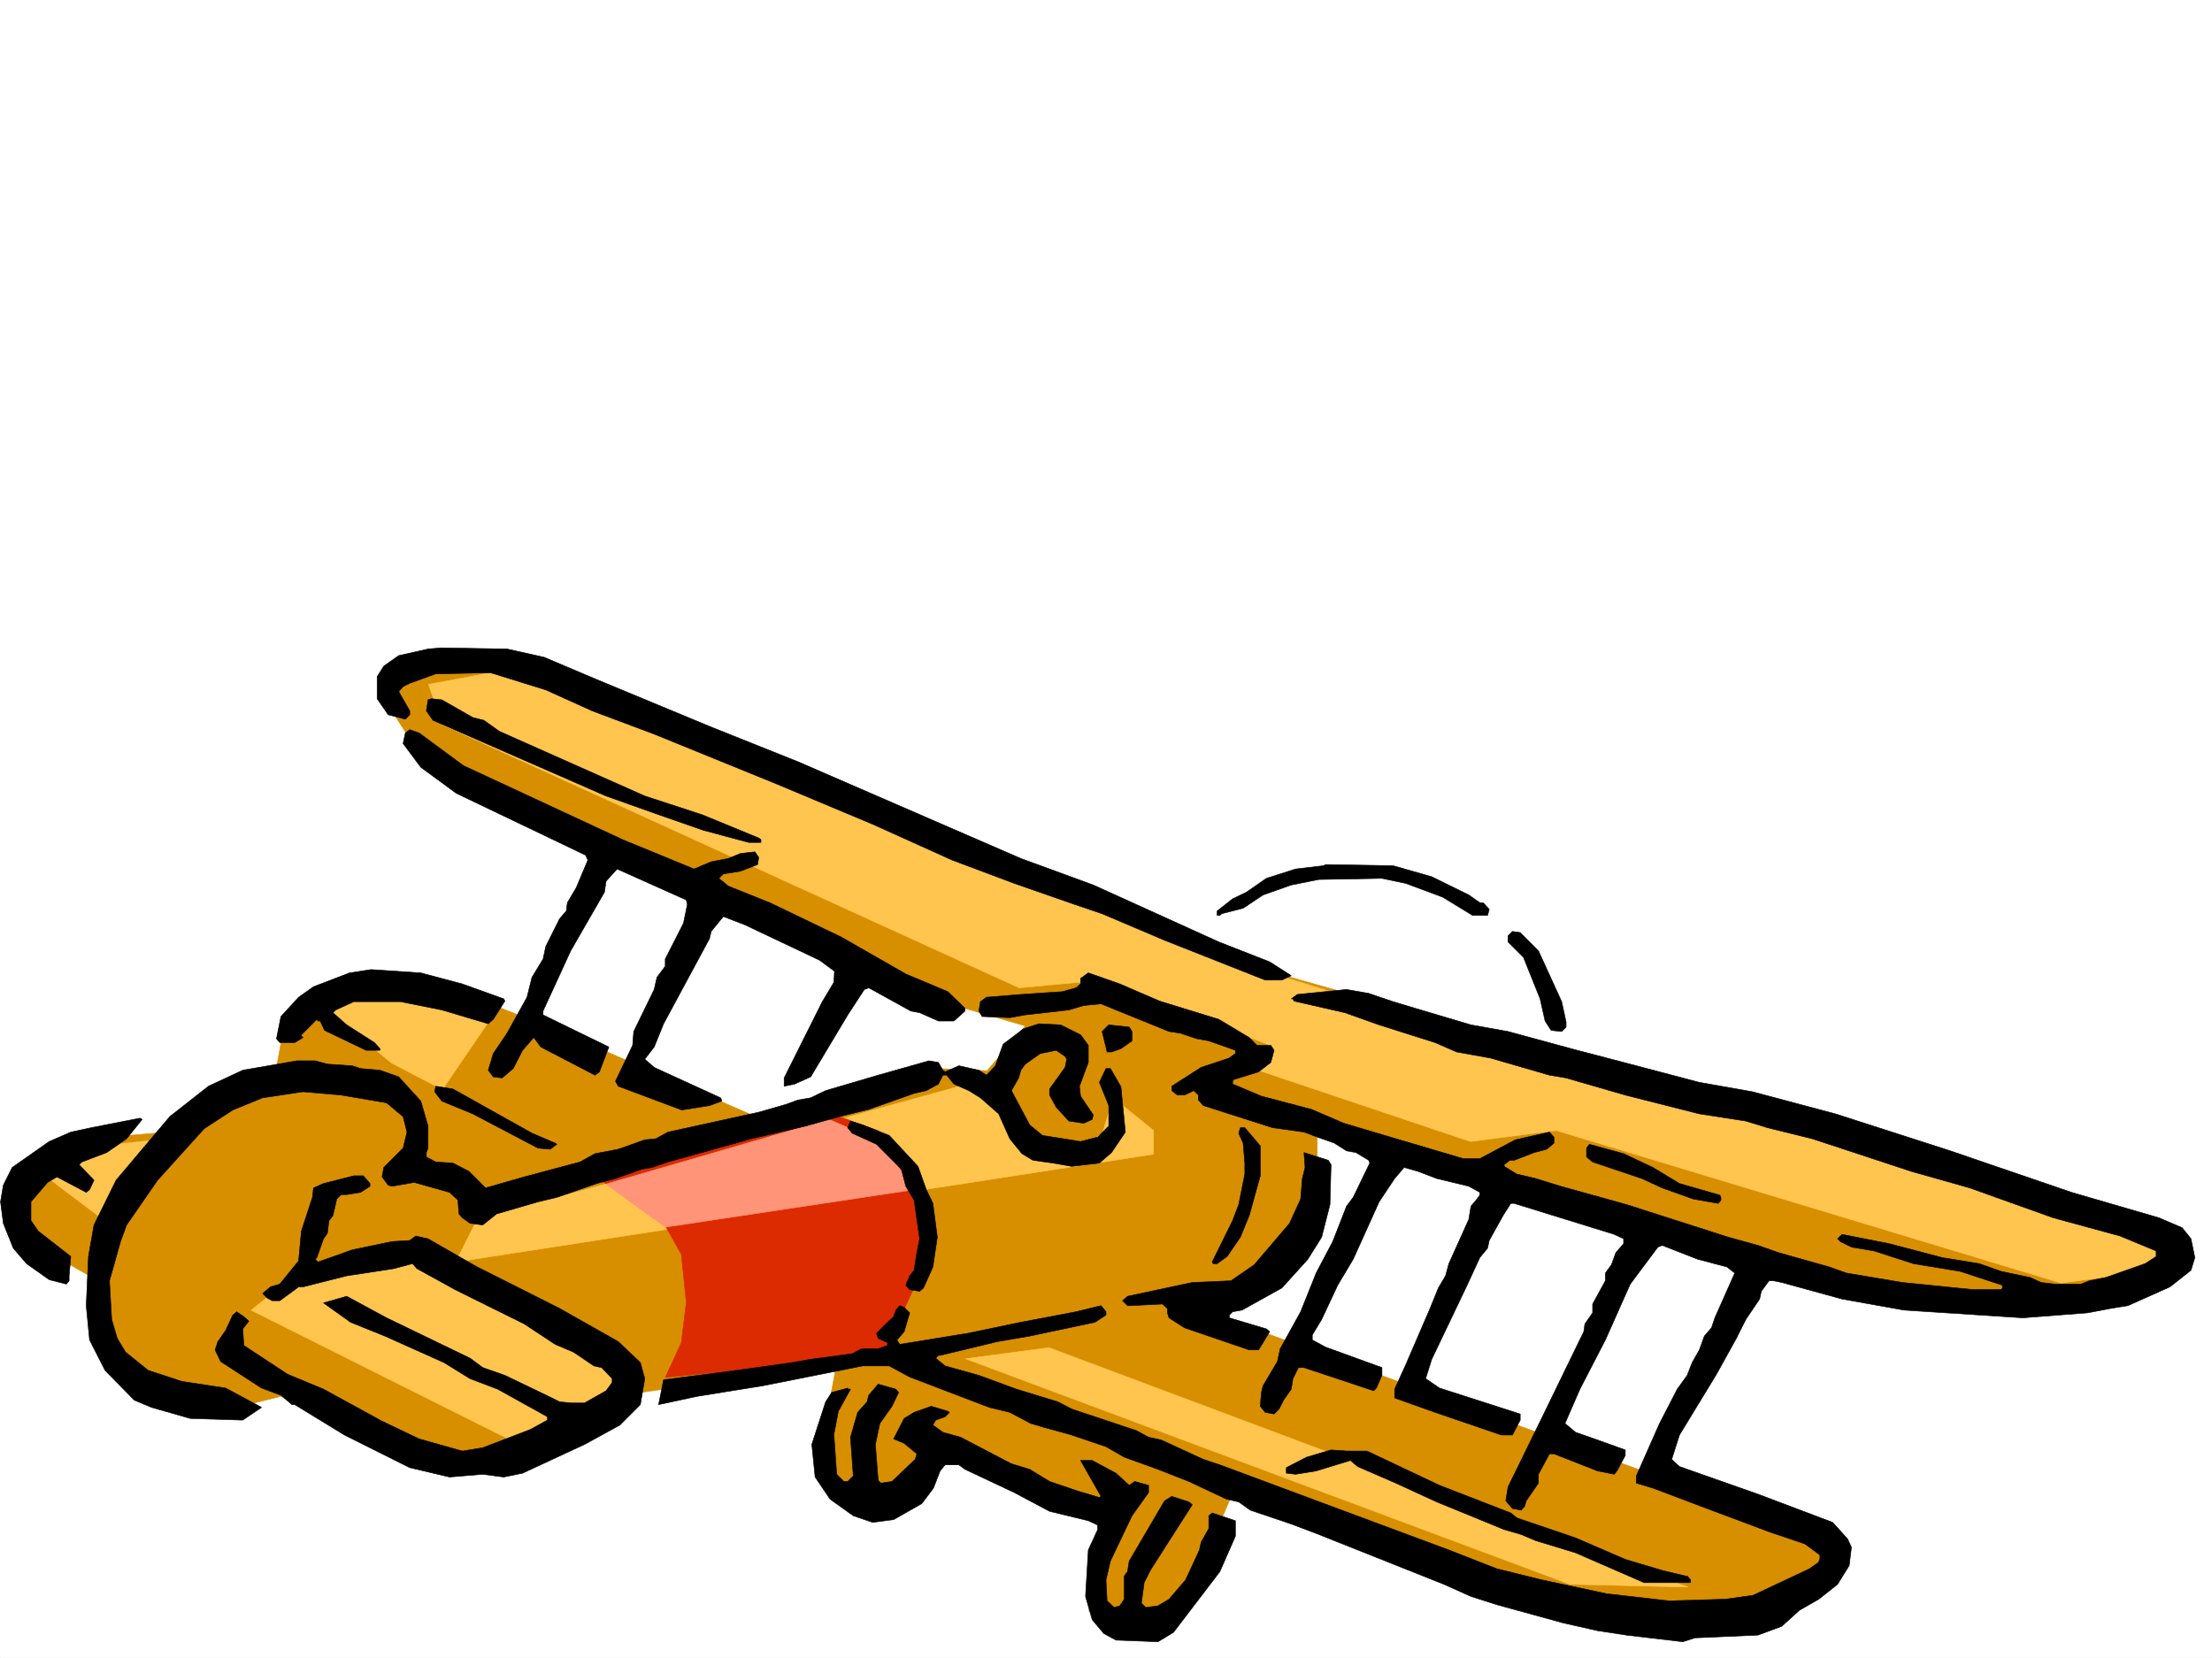 <svg xmlns="http://www.w3.org/2000/svg" width="2997.016" height="2246.297"><rect width="100%" height="100%" fill="#333333" stroke="none"/><defs><clipPath id="a"><path d="M0 0h2997v2244.137H0Zm0 0"/></clipPath></defs><path fill="#fff" d="M0 2246.297h2997.016V0H0Zm0 0"/><g clip-path="url(#a)" transform="translate(0 2.16)"><path fill="#fff" fill-rule="evenodd" stroke="#fff" stroke-linecap="square" stroke-linejoin="bevel" stroke-miterlimit="10" stroke-width=".743" d="M.742 2244.137h2995.531V-2.16H.743Zm0 0"/></g><path fill="#d78f00" fill-rule="evenodd" stroke="#d78f00" stroke-linecap="square" stroke-linejoin="bevel" stroke-miterlimit="10" stroke-width=".743" d="m373.875 1450.844 14.973-82.383 65.18-40.469 79.452-3.754 83.91 17.242 148.344 59.16 266.739 116.126 239.02-68.93 65.921 3.008 51.692-60.684-102.637-29.949-720.028-341.54-39.726-62.167 14.976-50.95 94.426-7.503 137.867 17.984 152.844 72.649 821.918 335.554 447.305 126.606 753.027 229.949-7.508 32.96-87.66 43.438-167.074 14.977-174.582-29.207-727.535-208.246v80.898L1744.25 1710l-122.852 62.168L2475.54 2084.5v44.184l-97.398 53.957L2247 2197.617l-578.406-171.535-44.223 105.61-39.687 65.925h-76.442l-32.96-14.976 32.96-122.852-232.996-98.14-64.437 75.656-77.184-11.223-25.492-42.695 25.492-135.559-275.73 40.43-94.391 62.168-146.113 32.96L490 1946.673l-109.363-54.66-72.684 17.984-108.66-32.219-69.676-80.898-3.012-65.18-101.894-57.672 7.508-77.144 68.933-43.442 72.688-14.972 80.152-6.727 57.715-57.672zm0 0"/><path fill="#ffc54f" fill-rule="evenodd" stroke="#ffc54f" stroke-linecap="square" stroke-linejoin="bevel" stroke-miterlimit="10" stroke-width=".743" d="M563.43 1695.023 395.613 1731.7l-55.441 43.48 349.902 175.247 127.352-47.195 21.738-58.415zM46.45 1581.906l101.894 77.145 79.414-116.086-101.153 10.476zm600.148 70.422 661.609-182.754 57.672 43.442 29.992 44.18 72.648-3.755 25.493-18.726 14.23-47.195 54.703 44.222v32.18L617.391 1710ZM696.8 905.555l1018.985 411.215 484.02 149.05 749.273 214.973-29.988 40.43-126.606 17.242-684.093-206.723-116.13 14.977-305.683-102.637 32.219-28.465-224.785-87.625-113.156 10.48-781.454-356.515-18.726-54.66zM442.809 1368.46l87.66 71.907 68.933 35.934 68.934-101.113-109.402-40.43L490 1341.48zm978.515 457.626 865.399 324.336-159.606-3.754-818.91-305.606zm0 0"/><path fill="#dc2b00" fill-rule="evenodd" stroke="#dc2b00" stroke-linecap="square" stroke-linejoin="bevel" stroke-miterlimit="10" stroke-width=".743" d="m1108.133 1502.535-312.41 87.621 94.39 50.95 32.961 58.414 6.762 65.14-6.762 54.703-21.742 47.192 294.465-29.246 62.207-134.817-11.262-105.61-57.672-65.14zm0 0"/><path fill="#ff9478" fill-rule="evenodd" stroke="#ff9478" stroke-linecap="square" stroke-linejoin="bevel" stroke-miterlimit="10" stroke-width=".743" d="m821.18 1604.39 301.968-87.624 68.934 29.953 47.191 65.14-337.941 50.946zm0 0"/><path fill-rule="evenodd" stroke="#000" stroke-linecap="square" stroke-linejoin="bevel" stroke-miterlimit="10" stroke-width=".743" d="m737.27 890.582 68.933 29.207 155.07 64.399 119.88 47.933 301.972 131.106 98.14 35.93 170.083 77.144 68.933 26.98 29.211 18.73-12.71 5.981H1714.3l-136.383-53.918-84.648-35.972-37.461-12.708-81.68-28.464-83.906-31.477-107.918-48.68-130.36-54.66-165.586-67.41-83.91-31.473-62.949-28.464-74.918-23.227-74.172 1.523-35.23 12.708-8.992 4.496-5.98 6.765 14.972 26.2v5.238l-5.98 5.98-23.227-5.98-14.977-21.703v-29.989l8.996-14.23 20.215-14.234 39.723-8.954 17.988-1.523 89.148 1.523zm0 0"/><path fill-rule="evenodd" stroke="#000" stroke-linecap="square" stroke-linejoin="bevel" stroke-miterlimit="10" stroke-width=".743" d="m640.613 972.223 14.977 3.754 20.996 14.972 197.023 87.625 77.93 25.453 76.438 31.477 3.011 2.227v3.753h-16.5l-61.425-16.46-64.438-22.481-67.445-23.969-234.524-102.597-8.992-12.747 2.266-14.976 4.496-1.488 14.234 1.488zm-12.746 65.179L843.66 1137.73l96.656 39.727 23.227-9.734 23.223-4.496 16.5-6.766 19.472-2.23 5.239 7.468-1.485 9.777-23.226 8.954-23.223 3.754-6.023 5.98 12.746 10.52 56.187 22.441 96.656 46.453 87.66 50.164 56.97 23.969 23.226 22.48v3.754l-15.016 13.492h-20.957L1246 1372.176l-11.965-2.23-56.969-31.473-5.98 2.265-22.484 34.45-50.203 83.906-21.704 9.738-14.27 2.969v-11.219l51.731-103.383 15.715-26.195.746-14.977-20.215-14.976-101.152-47.934-29.207-11.262-16.5 20.215-2.27 9.735-62.168 115.386-12.746 31.434-12.75 16.5 12.75 11.223 89.93 41.172 1.484 3.011v1.485l-16.5 6.023-37.457 5.98-86.136-32.218-3.754-6.723 23.222-48.68 1.489-18.73 27.722-56.93 3.754-16.5 11.219-14.976v-9.735l24.75-48.68 5.242-25.452-1.488-5.985-93.684-41.953-14.972 16.461-2.23 14.977-45.708 79.41-37.457 81.64v5.243l89.149 43.437-12.75 33.707-5.98 4.496-73.43-38.203-8.25-11.219-1.485-1.527-14.977 17.242-12.746 24.715-14.976 12.746-12.004-1.488-6.766-8.992 6.766-22.48 18.73-27.724 26.977-48.68 6.727-26.98 15.015-24.71 3.715-17.204 18.727-37.457 8.992-10.48 1.527-11.262 11.965-20.215 15.758-37.457-3.012-6.722-175.324-83.91-47.938-35.192-24.007-32.219 3.011-14.23 5.98-4.496 12.747 4.496zm1311.961 150.536 50.207 24.71 14.973 10.477h4.496l8.25 8.996-2.266 8.25h-20.215l-40.468-24.71-50.203-18.731-32.22-6.766-85.394 1.527-37.496 7.465-38.203 13.492-26.976 17.985-29.211 7.469-2.266 2.27h-3.715v-5.985l20.957-16.5 18.73-8.992 26.977-18.73 39.727-12.708 38.199-4.496 2.27-1.484 91.375 1.484zm144.594 100.367 31.476 68.894 5.98 27.723v6.727l-5.98 6.019-14.234-1.523-8.25-12.707-6.727-29.993-22.48-56.144-20.996-21v-8.211l5.98-6.02 10.52 1.524zm0 0"/><path fill-rule="evenodd" stroke="#000" stroke-linecap="square" stroke-linejoin="bevel" stroke-miterlimit="10" stroke-width=".743" d="m626.383 1333.23 56.187 20.215 1.485 3.012-15.719 24.711-6.766 6.023-62.91-18.73-56.187-11.262h-62.95l-24.71 11.262-3.754 3.715 18.726 16.5 37.461 23.969 7.504 8.25v2.226h-18.727l-56.226-26.977-5.98-12.707h-3.012l-1.489-2.269-20.957 20.996v1.488l2.23 2.227-11.222 6.765h-20.254l-4.496-5.238 6.02-29.992 23.968-26.195 20.215-14.235 48.72-18.726 29.206-4.496 67.45 4.496zm944.812 23.227 80.153 24.711 41.215 24.71 10.476 10.52h18.73l4.497 6.723-4.497 16.461-16.46 12.75-33.707 10.477-1.524 2.27v3.753l38.984 16.461 68.149 17.984 43.48 18.73 75.66 22.442 86.176 25.492h22.48l47.938-25.492 46.45-10.476 6.023 6.761v8.211l-9.734 8.25-17.247 4.496-26.976 10.48h-5.984l-7.508 5.985v2.266l17.246 10.48 25.453 5.98 33.742 10.481 89.149 24.75 137.867 44.184 40.468 11.219 27.723 9.738 68.934 19.473 23.222 8.25 75.66 12.746 96.657 9.734h37.457l1.484-2.266v-3.753l-56.93-18.692-63.695-10.52-53.176-17.203-30.73-5.238-14.977-7.508-3.754-3.754 5.985-5.98 64.437 12.746 71.2 18.727 50.203 8.21 29.953 10.52 38.98 8.211 14.977 6.766 18.73 2.226h35.188l11.262-4.496 22.484-4.496 53.176-18.73 12.746-8.211 2.265-1.524v-7.469l-48.718-20.214-90.672-24.75-113.117-40.43-79.41-22.48-77.184-25.458-56.93-18.726-60.722-14.977-29.208-8.992-62.953-9.734-100.367-25.457-80.195-23.223-22.485-3.754-80.152-23.226-45.707-8.211-29.21-12.746-75.696-23.97-46.453-16.5-68.934-15.718-1.484-3.012h-2.266l8.25-5.98 66.703-6.727 29.95 5.243 32.96 11.218 29.993 8.992 75.656 22.485 50.207 8.992 93.644 25.453 23.223 5.984 142.363 37.458 71.946 12.746 112.375 29.953 155.851 50.164 164.102 56.187 118.355 34.446 31.477 13.488 12.004 14.976 5.238 25.493-5.238 17.207-28.465 22.48-56.969 25.453-23.226 3.754-31.477 5.984-87.66 6.762-161.094-10.476-83.906-15.016-81.64-22.441-11.262-2.27h-5.985l-10.476 14.235-2.27 10.476-18.727 27.723-12.746 25.453-26.98 48.719-50.164 82.382-10.52 32.965 10.52 9.735 106.39 37.457 101.153 38.203 20.215 22.441 5.238 11.262-3.012 24.71-15.719 25.454-25.492 20.215-26.195 14.976-23.969 21.739-32.219 11.965-85.433 3.753-16.5 5.239-76.402-8.992-38.985-5.981-46.449-10.48-89.89-24.711-35.231-11.262-36.715-16.461-173.055-68.895-33.742-12.746-55.445-18.73-15.719-11.219-16.5-3.754-50.945-23.968-41.957-16.461-45.707-16.5-24.711-14.235-48.719-16.46-32.96-8.993-20.216-5.98-28.465-15.016-27.722-6.727-107.914-41.21-27.723-14.977h-35.973l-135.597 26.98-88.406 14.235-52.434 11.219 6.726-33.704 58.454-7.468 51.691-6.762 63.691-8.996 25.457-4.496 56.184-7.469 12.75-6.762h22.48l12.747-4.457v-3.754l-12.747-6.023-2.226-6.723 12.707-12.75 10.516-9.734 2.972-8.953 5.238-6.024 6.024 2.27 7.469 7.469-7.469 25.492-9.738 11.222 3.714 5.98 92.16-14.972 71.946-14.976 74.914-14.235 33.742-8.25 6.727 8.25v4.5l-14.977 9.735-88.402 18.73-43.48 7.465-77.926 18.73h-2.23l-3.755 3.754 12.746 10.477 45.711 12.75 50.946 18.726 56.187 17.204 18.73 9.738 87.66 29.246 16.5 8.953 17.204 3.754 56.969 26.238 22.445 7.465 310.219 115.348 65.18 25.492 60.683 14.977 87.66 18.726 84.652 9.738 76.442-2.27 37.457-5.237 76.441-35.934 12.707-8.992 1.524-5.242v-4.496l-20.254-14.973-48.68-16.5-83.906-31.438-73.43-27.722-22.484-6.766v-9.734l31.476-71.121 23.97-46.454 13.487-18.726 6.727-17.246 9.734-17.203 6.766-18.727 9.734-11.223 4.496-13.492 26.98-60.68-10.515-8.25-39.687-10.48-47.977-18.73-5.98 2.27-37.461 50.163-33.703 75.66-34.485 66.664-20.215 46.454 14.231 11.964 29.95 10.477 37.5 13.488v7.508l-11.263 20.957-3.753 4.5-22.485-4.5-59.156-23.223h-6.024l-14.972 27.723v11.961l-16.5 23.969-2.23 7.508-4.497 5.238-12.004-2.227-8.992-10.52 3.012-18.687 50.203-102.636 52.434-107.84 1.523-10.52 10.48-14.972v-11.965l17.243-31.477v-10.476l8.25-11.223 5.984-16.5 10.477-11.965v-6.766l-12.746-5.98-135.598-41.957h-4.496l-10.48 16.5-18.731 33.707-2.266 10.477-10.48 12.746-17.242 37.422-47.938 100.367-8.25 26.238 18.73 12.746 109.403 35.188v8.25l-10.52 20.214h-14.976l-89.89-30.73-54.7-19.473v-11.965l14.976-32.96 32.961-76.403 11.258-27.719 9.739-16.464 4.496-16.5 26.98-59.899 2.969-17.988 8.25-9.734 3.754-5.239v-3.754l-14.973-8.25-43.48-10.48-25.453-9.734-18.73-5.243-12.747 14.977-20.996 31.476-35.192 77.887-20.996 35.192-21.738 46.449-12.707 20.996v6.726l17.984 9.735 76.403 27.722v10.48l-7.508 17.243-3.715 3.715-94.426-31.438h-7.468l-7.508 14.977-2.266 14.23-10.48 14.977-5.98 11.965-6.766 6.762-11.965-2.266-6.766-8.211 1.527-18.73 2.227-8.993 19.473-32.96 3.754-17.243 27.722-50.168 12.004-29.949 8.992-22.48 22.48-42.7 18.731-47.937 8.992-11.965 22.485-46.45-1.528-3.753-17.242-10.48-12.707-2.266-16.5-10.48-23.226-8.212-17.985-6.761-42.699-5.985-93.644-29.949-6.762-7.508v-6.726l-5.985-6.02-12.746 6.02h-9.734l-7.508-6.02v-5.984l39.727-25.453 38.199-12.746 6.02-4.496 2.23-1.485v-4.5l-35.973-12.746-16.46-2.969-22.481-7.508-14.977-2.23-92.16-37.457-23.262 2.23-20.214 6.02-59.2 6.727-20.957 3.753-37.457-1.527-4.496-7.469 2.227-12.746 8.25-5.98 46.453-3.754 56.184-3.754 18.73-5.238 6.02-5.242v-7.465l10.48-7.508 42.7 14.973zm0 0"/><path fill-rule="evenodd" stroke="#000" stroke-linecap="square" stroke-linejoin="bevel" stroke-miterlimit="10" stroke-width=".743" d="m1464.059 1402.164 10.48 14.234v23.184l-12.004 32.219 1.524 13.492 17.207 25.453-1.489 6.02-11.257 5.242-20.215-3.012-17.246-18.73-8.993-16.461v-8.25l20.997-29.207 2.23-11.223-2.23-3.754-12.004-8.25-21.7 4.5-20.253 14.23-5.981 8.25-3.012 10.481-9.738 17.203 24.754 46.45 17.203 14.234 51.727 8.25 23.226-5.985 14.977-15.011v-27.684l-12.746-31.477 8.992-18.726h5.98l14.235 24.71 6.02 61.427-18.727 27.718-16.5 14.235-37.457 4.496-25.496-4.496-26.938-3.754-15.016-8.992-16.46-20.215-15.016-33.703-24.711-21.742-15.719-9.735-20.254-8.953-9.734-12.004h-5.238l-5.985 12.004-16.5 8.953-16.46 3.754-61.466 21.738-39.687 9.739-45.707 12.707-73.43 17.242-113.156 31.476-21.7 7.465-13.488 2.27-35.972 12.707-25.496 6.765-53.918 18.727-25.492 5.984-56.188 16.461-18.727 14.977-17.246-2.23-10.476-7.508-4.496-5.239-1.489-18.73-11.257-10.477-47.938-13.492-29.992 5.242-5.238-1.488-8.25-11.219 2.27-12.75 26.195-26.195 5.277-21.738-5.277-20.957-22.442-18.73-61.465-10.481-51.691-4.496-54.703 8.21-40.469 16.5-38.941 25.458-62.954 69.675-41.953 60.645-8.25 22.48-14.976 53.176 3.011 52.434 7.47 25.453 11.26 18.73 30.731 24.75 45.672 14.977 59.196 8.992 48.718 26.195-25.492 17.243-71.164-2.266-52.434-14.977-23.261-9.734-39.688-40.43-20.996-41.21-4.496-46.454 3.008-66.664 7.508-42.695 29.953-60.645 72.683-86.136 52.434-41.215 46.453-21.7 73.43-12.745h24.75l16.46 4.496 33.743 2.23 11.223 3.754 26.234 2.266 25.457 8.992 29.988 32.922 9.735 33.707v29.988l-2.266 5.98v5.985l12.746 6.765 23.227 1.485 21.738 11.223 22.484 22.48 52.43-14.973 75.66-20.215 20.254-11.261 31.477-5.985 35.93-12.746 15.015-1.484 16.46-8.992 122.892-26.942 36.714-10.52 16.461-5.98 17.246-3.012 20.254-9.734 71.16-20.957 68.934-19.473 12.746 2.227 5.985 10.52 3.007 2.23 18.73-8.25 26.981 6.02 10.477 6.726 11.965-12.746 10.52-29.21 27.722-20.958 20.957-6.723 29.246 1.485zm69.679-4.496v12.707l-15.015 10.52-12.707 4.496h-6.024l-6.723-27.723 8.993-8.992 27.722 2.973zm0 0"/><path fill-rule="evenodd" stroke="#000" stroke-linecap="square" stroke-linejoin="bevel" stroke-miterlimit="10" stroke-width=".743" d="m720.77 1535.457 31.476 13.488 2.266 1.528-8.992 6.722-16.5-1.484-88.407-46.45-41.953-17.245-9.734-12.707 1.484-7.508 23.227 3.754zm-528.204-18.691-20.996 26.199-26.976 18.726-33.707 12.75-3.754 3.715 20.254 20.996-6.02 12.707-4.496 3.754-39.687-20.957-12.747 7.465-22.484 26.238v25.453l9.738 14.235 44.223 34.445-2.27 26.235v6.726l-3.753 4.496-23.227-5.98-30.691-21.742-17.989-20.957-13.488-33.704-3.754-29.207 3.754-22.484 12.004-23.969 50.164-35.187 29.25-12.746 27.719-5.985 65.18-12.746h1.488zm1012.224 21.703 38.98 41.953 11.222 31.437 8.992 18.727 5.985 45.71-5.985 40.43-12.746 28.465-5.238 4.496-13.488-2.23-5.243-6.02 5.243-12.71 6.02-7.504 3.714-23.97 3.754-18.73-7.469-52.433-11.262-18.727-5.98-23.187-33.703-33.703-33.004-15.016-5.98-7.469 3.753-8.992 16.461 5.238zm502.745 14.231v40.468l-14.973 53.918-12.003 29.21-17.95 26.196-13.488 9.735h-5.238l-1.527-2.227 27.722-56.187 8.25-21.7 8.25-41.21v-14.977l-2.265-26.98-5.985-13.489 2.23-7.469h6.02zm531.996 29.206 35.973 21.742 54.66 15.72 1.523 3.007v3.715l-3.75 4.496-33.707-5.98-41.992-14.977-27.722-12.746-66.665-22.442-8.25-6.765v-11.965l3.754-5.238 46.45 12.707zm0 0"/><path fill-rule="evenodd" stroke="#000" stroke-linecap="square" stroke-linejoin="bevel" stroke-miterlimit="10" stroke-width=".743" d="m1803.45 1578.156-1.49 53.957-11.257 44.184-18.73 29.95-35.192 38.944-53.957 29.989-12.746 2.226-4.496 4.5v3.75l50.203 14.977 4.496 3.754-14.972 24.71h-12.747l-87.664-29.949-20.957-13.492-2.27-6.761v-5.985l-6.722-5.98-43.48 2.226h-3.754l-6.727-6.722 6.727-5.985 87.664-18.726 52.469-2.27 31.476-21.7 47.938-56.187 14.976-32.96 2.266-27.723 3.715-14.977-1.485-20.215 32.961 10.48zm-1302.188 25.492v3.715l-12.746 8.25-18.73 3.008h-7.505l-5.984 5.984-5.238 22.48-5.243 6.728-2.265 17.242-5.239 7.468-8.996 25.493-2.226 2.23 3.715 3.754 46.488-16.5 53.918-11.223 23.969-1.484 8.25-5.984 16.5 3.714 66.668 38.204 23.968 12 87.66 44.183 79.454 44.926 29.949 28.465 5.98 21.742-5.98 35.187-27.723 27.723-47.937 26.238-83.907 38.942-25.492 5.238-28.465-3.75-44.964 3.75-53.961-12.746-88.403-44.184-67.41-41.21h-3.754l-14.976-12.708-26.235-9.734-55.445-35.973-7.504-15.718 3.75-11.262 10.48-14.973 9.735-20.957 5.281-4.5 9.735 6.727 6.726 6.023-8.25 10.477 1.524 22.484 59.16 38.942 48.718 20.214 79.41 43.442 50.204 23.969 58.457 16.46 27.722-4.496 64.434-24.71 23.227-12.711v-4.497l-67.446-37.457-37.46-14.23-35.227-21.742-80.156-35.93-46.45-18.73-36.715-26.239 31.473-8.953 53.961 29.207 113.113 54.664 17.246 12.746 29.95 10.48 59.195 28.466 14.977 7.465 16.5 1.527h17.242l29.21-16.5 8.25-11.223v-5.238l-14.234-14.977-10.476-2.27-27.723-18.726-24.75-10.48-41.957-27.723-93.644-46.41-51.688-28.465-6.023-6.765-25.454 6.765-63.695 9.735-59.195 14.976h-5.985l-25.492 18.73h-10.476l-6.766-3.753-5.984-5.985 10.48-8.992 12.746-3.754 25.492-31.433 3.754-40.47 14.977-45.671 1.484-12.746 13.492-5.98 41.211-10.481h12.747zm716.273 283.122-8.992 18.73-16.461 23.227-6.023 28.464 3.754 48.68 3.753 3.711 14.977-2.227 31.473-29.949 2.23-7.508-17.203-14.234-14.234-5.98 14.234-27.723 13.488-8.25 23.227-8.211 22.48 6.727 2.23 1.484-5.984 6.02-12.746 4.496-3.754 6.726 13.493 9.738 23.968 6.723 68.93 35.973 24.754 7.508 26.937 16.46 37.496 12.747 29.954 8.992 2.265-1.524-27.722-48.68h15.718l32.22 17.243 17.987 16.46 7.465-5.237 18.77 5.238v9.738l-22.48 31.473-29.25 61.386-5.981 25.497 1.484 28.464 9.738 8.993 7.508-2.27 5.98-8.992v-31.438l4.497-6.02 2.27-14.234 47.933-81.64 9.738-5.98 23.227 7.507 4.496 3.754-56.93 89.11-8.25 16.5-3.754 27.68 6.02 6.023 16.46-2.27 15.016-8.992 22.442-26.195 18.73-40.47 2.27-10.48 10.476-18.726v-17.207l4.496-3.754 31.477 10.48v20.957l-20.996 47.938-62.914 82.422-20.996 12.707-56.93-2.227-16.5-8.996-15.719-18.726-8.992-31.477 3.754-62.91 12.746-27.684v-6.023l-12.746-5.98-52.473-12.747-47.937-25.453-66.664-31.437-8.25-6.024h-18.73l-6.762 8.25-8.993 23.227-15.718 20.957-38.203 21.742-28.504 3.754-26.196-8.996-31.476-22.48-20.215-29.954-4.496-44.18 18.73-57.714 8.211-12.707 21.739-5.98.742 1.483h3.011l-16.5 29.954-5.984 31.472 3.754 53.922 9.738 9.735h5.239l7.507-7.508-3.754-52.434 9.735-33.703 12.746-14.234 2.23-8.954 12.746-15.011 23.97 6.761zm618.133 79.375h16.5l98.14 46.449 96.657 37.457 8.25 6.726 79.41 26.98 67.45 29.208 50.163 14.976 31.477 7.504h2.266l4.496 5.243v3.753h-62.95l-92.902-40.468-53.957-16.461-19.473-8.25-23.226-6.727-91.414-37.457-55.446-25.496-51.687-22.441-9.738-8.25-46.45 14.23-27.722 4.5-12.746-1.488v-7.508l27.722-14.23 32.961-9.739 20.996 1.489zm0 0"/></svg>
